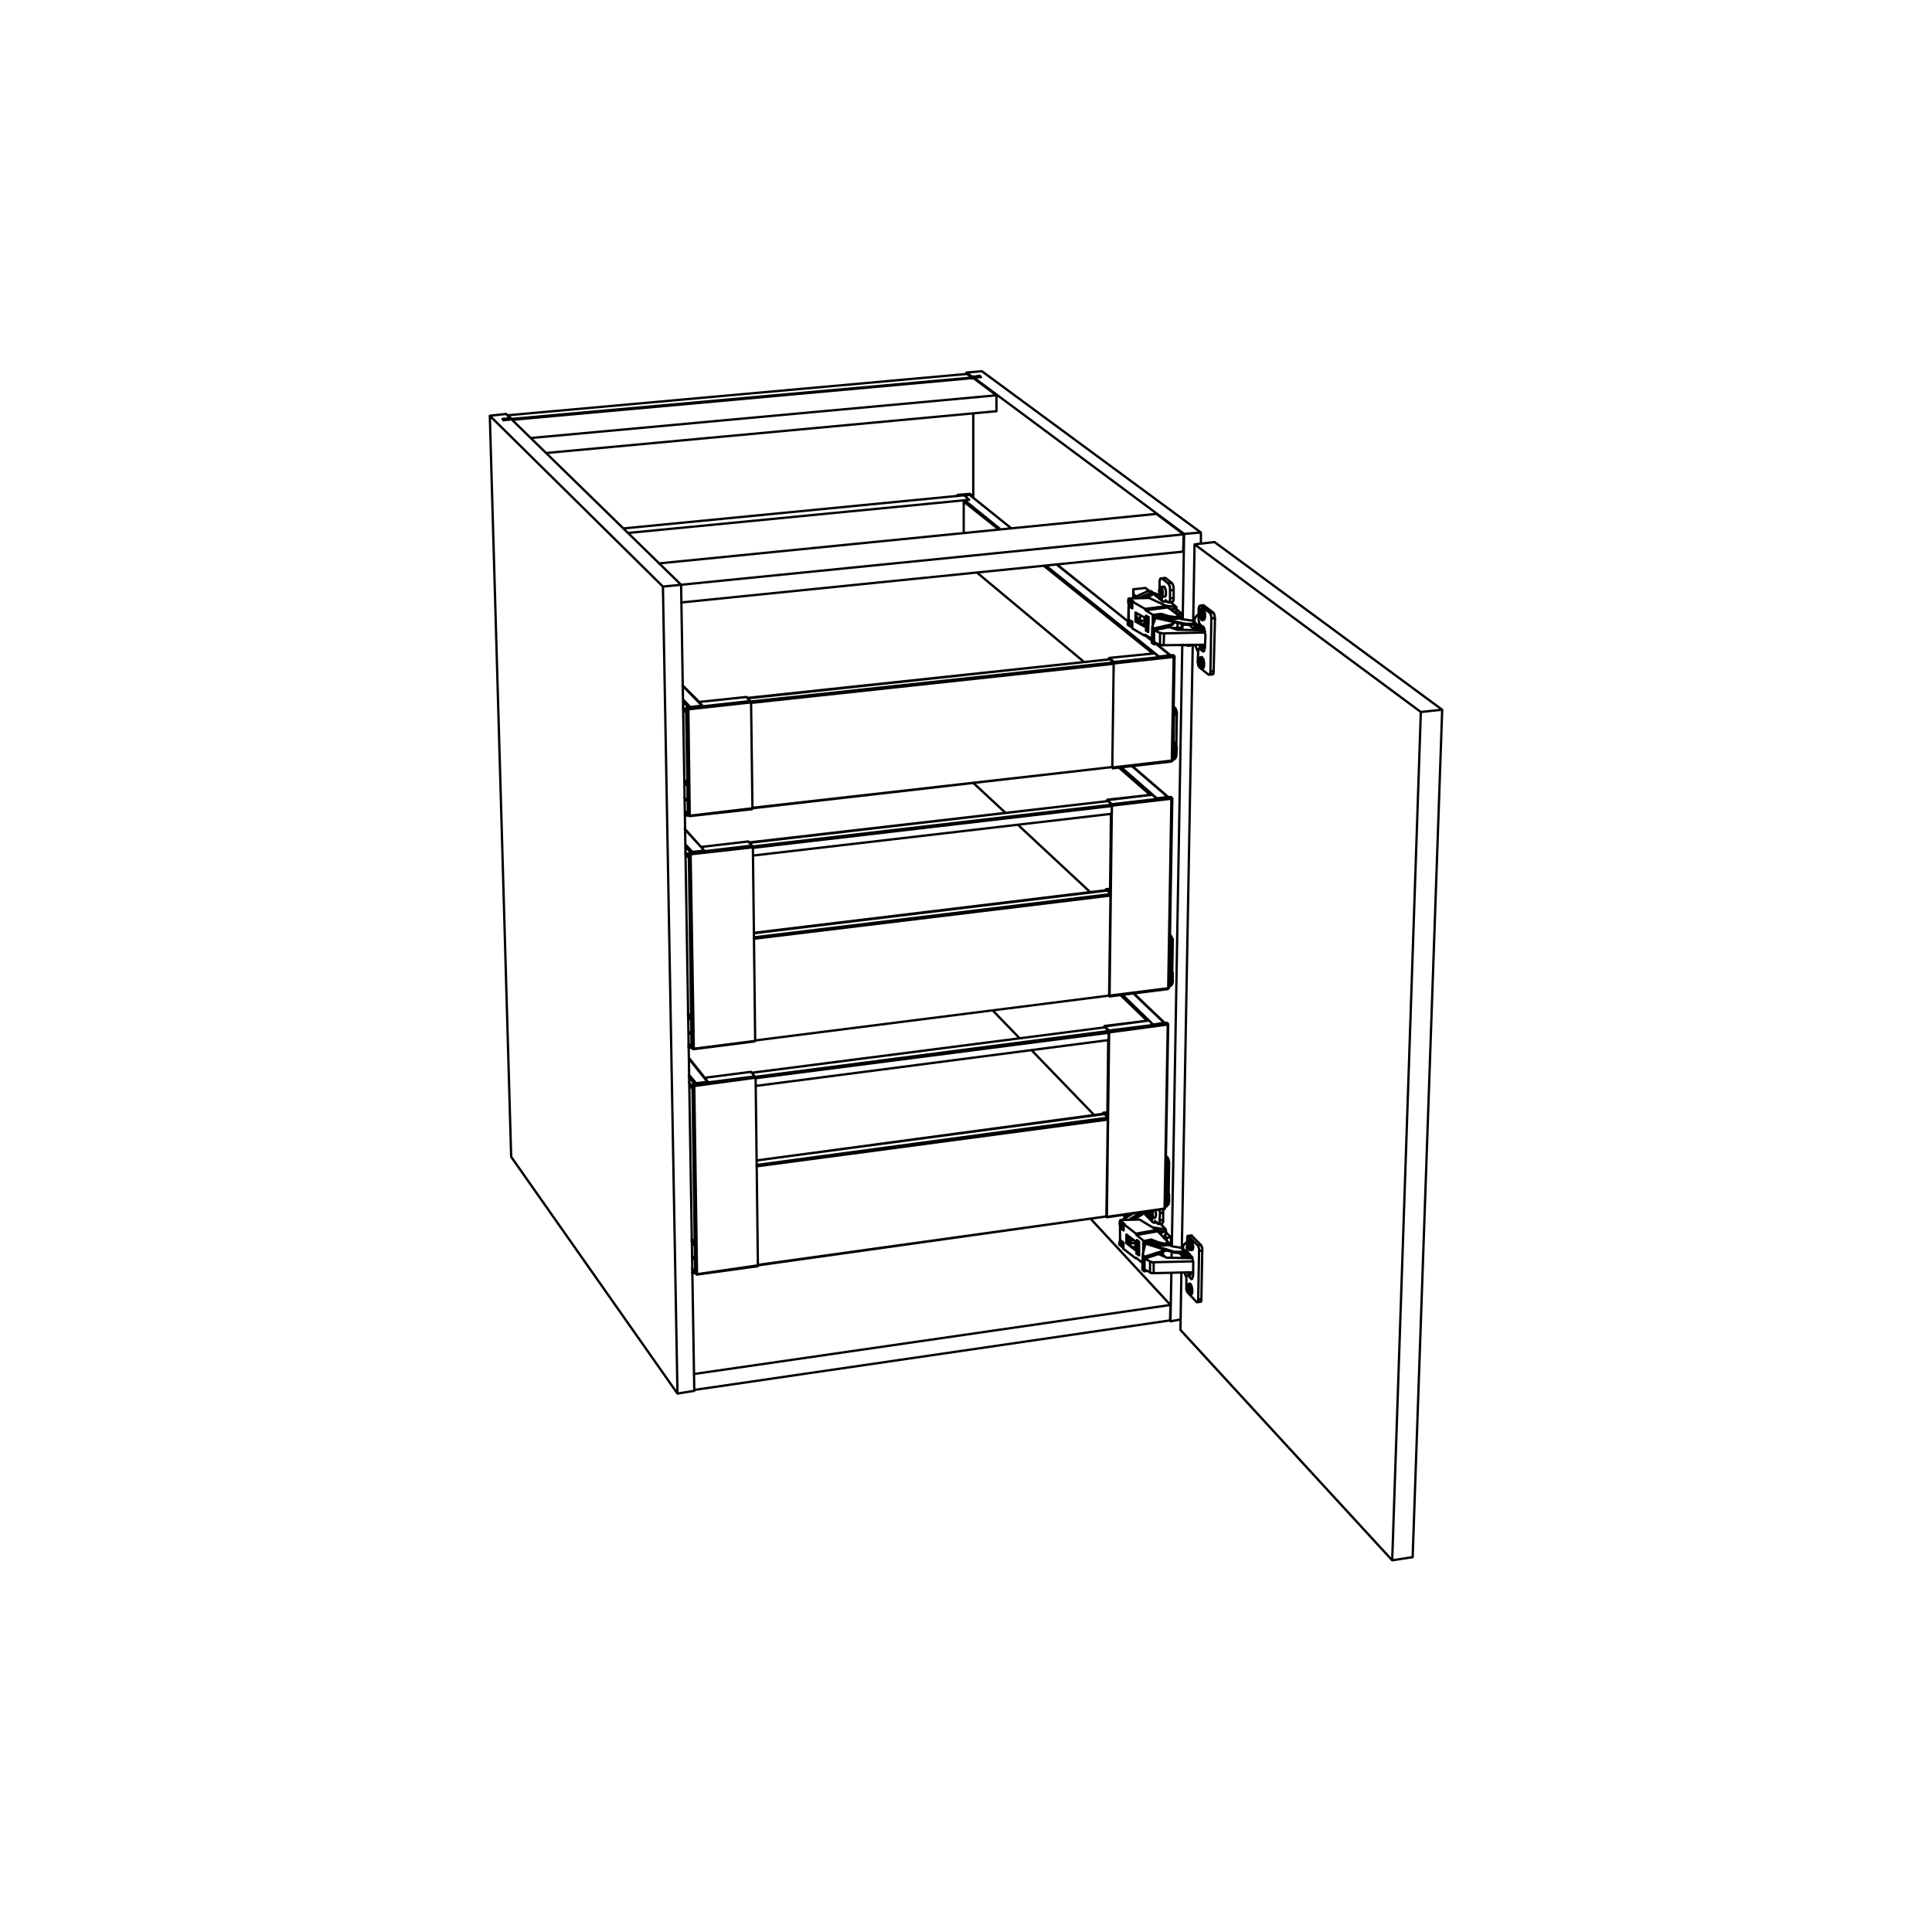 <?xml version="1.0" encoding="utf-8"?>
<!-- Generator: Adobe Illustrator 27.0.0, SVG Export Plug-In . SVG Version: 6.00 Build 0)  -->
<svg version="1.2" baseProfile="tiny" id="Lager_1" xmlns="http://www.w3.org/2000/svg" xmlns:xlink="http://www.w3.org/1999/xlink"
	 x="0px" y="0px" viewBox="0 0 425.2 425.2" overflow="visible" xml:space="preserve">
<g>
	
		<path fill="none" stroke="#000000" stroke-width="0.51" stroke-linecap="round" stroke-linejoin="round" stroke-miterlimit="10" d="
		M264,141.9h0.6 M264,137.5h0.2 M264.2,142.4l1-0.1 M264.7,143.3h0.2 M261.4,275.7h0.1 M261.6,280.3l1-0.2 M262.1,281.4h0.3
		 M251.4,267.3v-0.5 M254.3,131.1v-0.2 M259.2,135.3v-0.2 M259.1,138.2l0.1-1.1 M257,138.1v-0.3 M252.1,267.4v-0.3 M256.8,273.1
		v-0.7 M256.8,275.2L256.8,275.2 M262.3,142v-0.1 M255.6,269.5h0.1 M257.9,132.8h0.1 M256.2,225.1l-6.8-6.5 M247,218.9l6.8,6.6
		 M252.4,224.6l-5.8-5.6 M257,175.4l-7.9-6.8 M246.7,168.8l7.9,6.9 M253.2,175l-7-6.1 M152.2,227.8l-0.7-0.9 M152.1,224.1l-0.7-0.9
		 M151.4,223.6l0.7,0.9 M152.1,223.9l-0.7-0.9 M150.8,187.9l0.8,0.9 M151.6,188.3l-0.8-0.8 M150.7,182.5l4.3,4.7 M150.8,186.3
		l1.2,1.3 M152.4,187.5l-1.6-1.7 M153,277.3l-0.7-0.9 M152.9,273.7l-0.7-1 M152.2,273.2l0.7,1 M152.9,273.6l-0.7-1 M151.7,238.7
		l0.7,0.9 M152.4,239.1l-0.8-0.9 M151.6,233l4.1,5.1 M151.6,237l1.2,1.5 M153.2,238.4l-1.6-1.9 M258.5,166.1l-0.4-0.3 M257.7,216.1
		l-0.4-0.4 M256.9,264.6l-0.4-0.4 M152.8,279.8l-0.5-0.7 M151.2,179l-0.5-0.6 M152,230.2l-0.5-0.6 M222.6,116.3l-9.2-7.4
		 M248.3,136.8l-15.8-12.6 M253.5,141l-1.4-1.1 M257.5,144.2l-3.1-2.5 M230.2,124.5l24.9,20 M212.3,110.1l7.9,6.4 M219.8,116.5
		l-7.7-6.1 M253.7,143.8l-24-19.3 M151.4,176.4l-0.8-0.9 M151.3,172.6l-0.7-0.9 M150.6,172.2l0.7,0.8 M151.3,172.4l-0.7-0.8
		 M150.3,156.1l0.8,0.8 M151.1,156.4l-0.8-0.8 M150.2,150.9l4.3,4.4 M150.3,154.4l1.1,1.2 M151.9,155.6l-1.6-1.7 M256.2,266
		L256.2,266v0.1h-0.1 M243.6,267.7l0.1,0.1 M242.8,245.1h0.1 M242.9,244.9l0.8-0.1 M256.4,265.8L256.4,265.8L256.4,265.8l-0.1,0.1
		 M257,225.6L257,225.6L257,225.6L257,225.6 M257,225.3L257,225.3v-0.1h-0.1h-0.1 M243.1,226h0.1 M153.5,280.5L153.5,280.5h0.1v-0.1
		 M153.1,280.2l0.1,0.1v0.1 M243,245.2l-76.5,10.2 M166.7,278.4l76.9-10.7 M166.5,256.4l77.2-10.4 M243.8,246.4l-77.3,10.3
		 M243.2,226.1l-77.7,10 M244,227.3l-77.7,10 M166.2,237l77.9-10.1 M257,217.5L257,217.5v0.2h-0.1 M244.2,219.1L244.2,219.1
		 M243.4,195.9h0.2 M243.5,195.7l0.8-0.1 M257.3,217.3L257.3,217.3h-0.1v0.1h-0.1 M257.8,175.9L257.8,175.9h0.1v-0.1h0.1
		 M257.8,175.5L257.8,175.5h-0.1h-0.1 M243.7,176.3l0.1-0.1 M152.7,230.9L152.7,230.9L152.7,230.9L152.7,230.9 M152.4,230.6v0.1v0.1
		 M243.6,196l-77.7,9.4 M166.1,229l78.1-9.9 M165.9,206.3l78.4-9.5 M244.4,197.1l-78.4,9.5 M243.9,176.3l-79,9.2 M244.7,177.4
		l-79,9.2 M165.6,186.3l79.1-9.2 M257.8,167.4v0.1v0.1 M244.9,168.8L244.9,168.8 M258.1,167.2L258.1,167.2v0.1H258h-0.1
		 M258.3,144.7h0.1h0.1v-0.1 M258.4,144.3h-0.1h-0.1h-0.1 M244.1,145h0.1 M151.9,179.6L151.9,179.6L151.9,179.6l0.1-0.1
		 M151.5,179.3L151.5,179.3l0.1,0.1v0.1 M244.3,145.1l-79.8,8.6 M165.5,177.8l79.4-9 M245.1,146.1l-79.8,8.6 M165.2,154.4l79.9-8.6
		 M212.7,82v0.3 M213.8,83v-0.2 M214.4,82.9v0.2 M215.6,82.7V83 M214.2,91v18.5 M214.3,83.1v0.2 M257.4,290.6l0.2,0.2 M257.6,290.8
		l2.2-0.4 M264.3,117.2v2.4 M257.8,280.1l-0.2,10.7 M257.9,275.5l-0.1,1.3 M260.2,141.9l-2.3,132.3 M260.3,137.4l-0.1,1.2
		 M260.6,117.5l-0.3,18.8 M215.9,83l-1.6,0.1 M214.3,83.1L214.3,83.1 M214.3,83.1l46.3,34.4 M260.6,117.5l3.7-0.3 M264.3,117.2
		l-48.2-35.5 M216.1,81.7l-3.4,0.3 M212.7,82l1.1,0.8 M213.8,82.8l0.6,0.1 M214.4,82.9l1.2-0.2 M215.6,82.7l0.3,0.3 M112.2,92.3V92
		 M111.9,92.1v0.3 M110.8,92.5l1.7-0.2 M110.6,92.2l0.2,0.3 M111.9,92.1l-1.3,0.1 M112.2,92l-0.3,0.1 M111.4,91.1l0.8,0.9
		 M107.8,91.5l3.6-0.4 M112.6,92.3l37.3,36.4 M112.5,92.3h0.1 M149.1,306.7l-36.6-52.1 M145.9,129.1l-38.1-37.6 M107.8,91.5
		l4.7,163.1 M152.8,306.1l-3.7,0.6 M149.9,128.7l2.9,177.4 M149.9,128.7l-4,0.4 M145.9,129.1l3.2,177.6 M264.5,137.8v0.9
		 M264.5,137.7L264.5,137.7v0.1 M264.5,137.8L264.5,137.8 M263.3,137.6v0.1h0.1 M263.3,137.3v0.3 M263.4,137.7l-0.1-0.1
		 M263.4,137.4v0.3 M263.4,137.7L263.4,137.7v0.1h0.1 M264.3,137.7h0.1 M263.5,137.8L263.5,137.8 M264.5,137.8L264.5,137.8
		 M264.4,137.7L264.4,137.7 M264.5,137.8v0.9 M264.9,138L264.9,138h-0.1 M263.7,143.5l-0.1-0.2l-0.1-0.2l-0.1-0.2l-0.1-0.3l-0.1-0.2
		l-0.1-0.3l-0.1-0.2 M264.6,142.7L264.6,142.7 M264,141.9v0.1v0.1l0.1,0.1v0.1l0.1,0.1 M264,141.9L264,141.9 M264.3,146.8
		L264.3,146.8 M263.9,145.7h0.3 M264.3,146h0.2 M264.3,145.8l0.1-0.1 M264.4,146.1l0.2-0.1 M264.2,145.7L264.2,145.7 M264.2,145.7
		l0.3,0.3 M264.5,146L264.5,146 M264.6,146l0.1,0.1 M264.2,142.4l0.4,0.3 M264,142.8l0.6-0.1 M264.3,145.8l-0.3-0.3 M264.3,144.9
		v0.9 M264.4,145L264.4,145h-0.1v-0.1 M264.4,145.8V145 M264.7,146.1l-0.3-0.3 M264.7,146.3L264.7,146.3v-0.1v-0.1 M264.4,146.1
		l0.3,0.2 M264.3,146.9l0.1-0.8 M264.3,146.8L264.3,146.8L264.3,146.8 M264.3,146v0.8 M263.9,145.7l0.4,0.3 M264,145.5L264,145.5
		v0.1h-0.1v0.1 M263.9,145.5v0.2v0.2v0.2v0.1l0.1,0.2v0.1v0.2l0.1,0.1l0.1,0.1v0.1l0.1,0.1h0.1h0.1h0.1V147l0.1-0.1v-0.1v-0.1
		l0.1-0.2v-0.1v-0.2V146v-0.2l-0.1-0.1v-0.2v-0.2l-0.1-0.1v-0.1l-0.1-0.2l-0.1-0.1l-0.1-0.1h-0.1h-0.1l-0.1,0.1v0.1l-0.1,0.1v0.1
		v0.1v0.2V145.5 M262.9,136.9L262.9,136.9v-0.2v-0.1v-0.1 M262.9,137L262.9,137v-0.1 M262.9,137L262.9,137 M263.8,137.7l-0.9-0.7
		 M264,137.5v0.1v0.1h-0.1h-0.1 M264.1,137.4l-0.1,0.1 M262.9,136.5v-0.2l0.1-0.2l0.1-0.2l0.1-0.2l0.1-0.1l0.1-0.1l0.1-0.1l0.1-0.1
		l0.1-0.1h0.1 M264.8,133.2L264.8,133.2h0.1l0.1,0.1 M264.1,135.1l0.3-0.1 M264.5,135.3h0.2 M264.5,136.1L264.5,136.1 M266.9,148.4
		L266.9,148.4h0.1v-0.1v-0.1l0.1-0.1V148v-0.1v-0.2 M264.5,135.1L264.5,135.1 M264.6,135.4h0.2 M264.4,135L264.4,135 M264.4,135
		l0.3,0.3 M264.7,135.3L264.7,135.3 M264.8,135.4h0.1 M264.2,134.8L264.2,134.8l-0.1,0.1v0.1v0.1 M264.5,135.1l-0.3-0.3
		 M264.5,134.2v0.9 M264.6,134.3L264.6,134.3L264.6,134.3l-0.1-0.1 M264.6,135.1v-0.8 M264.9,135.4l-0.3-0.3 M264.9,135.6
		L264.9,135.6v-0.1v-0.1 M264.6,135.4l0.3,0.2 M264.5,136.2l0.1-0.8 M264.5,136.1L264.5,136.1v0.1 M264.5,135.3v0.8 M264.1,135.1
		l0.4,0.2 M265,135.6v-0.2v-0.2l-0.1-0.1v-0.2v-0.2l-0.1-0.1v-0.2l-0.1-0.1v-0.1l-0.1-0.1V134h-0.1h-0.1h-0.1l-0.1,0.1v0.1l-0.1,0.1
		v0.2v0.1v0.2v0.1v0.2v0.2v0.2v0.1l0.1,0.2v0.1l0.1,0.2v0.1l0.1,0.1v0.1h0.1l0.1,0.1l0.1-0.1h0.1v-0.1h0.1v-0.1V136l0.1-0.1v-0.2
		V135.6 M265,133.3l2,1.5 M264.2,133.3h0.8 M267.1,147.7l0.3-11.6 M267.1,147.7l-0.7,0.1 M266,148.5l-2-1.6 M266,148.5L266,148.5
		h0.2l0.1-0.1v-0.1v-0.1l0.1-0.1V148v-0.2 M266.4,147.8l0.2-11.7 M264.2,133.3l2.1,1.6 M263.8,134v-0.1l0.1-0.2v-0.1v-0.1l0.1-0.1
		l0.1-0.1h0.1 M263.8,136.2V134 M264.1,137.5v-0.1l-0.1-0.1v-0.1l-0.1-0.1V137v-0.2l-0.1-0.1v-0.2v-0.1v-0.2 M264.8,138l-0.7-0.5
		 M265.1,138.5l-0.1-0.1v-0.1v-0.1l-0.1-0.1V138h-0.1 M265.3,139.7l-0.1-0.2v-0.1v-0.2v-0.1v-0.2l-0.1-0.1v-0.2v-0.1 M265.3,139.9
		L265.3,139.9L265.3,139.9v-0.2 M265.2,142.1l0.1-2.2 M265.2,142.3L265.2,142.3v-0.1v-0.1 M265,143.2v-0.1V143l0.1-0.1v-0.1v-0.1
		l0.1-0.1v-0.2v-0.1 M264.7,143.3h0.1v0.1l0.1-0.1h0.1v-0.1 M264,142.8l0.7,0.5 M263.7,143.4L263.7,143.4v-0.2V143v-0.1l0.1-0.1
		l0.1-0.1h0.1v0.1 M263.6,145.6l0.1-2.2 M264,146.9l-0.1-0.1v-0.1l-0.1-0.1v-0.1l-0.1-0.1v-0.2v-0.1l-0.1-0.2v-0.1v-0.2
		 M264.7,147.1L264.7,147.1h0.1V147l0.1-0.1v-0.1l0.1-0.1v-0.1v-0.2v-0.2 M265,146.2v-0.1v-0.2v-0.2l-0.1-0.1v-0.2v-0.2l-0.1-0.1
		V145l-0.1-0.1l-0.1-0.1v-0.1h-0.1v-0.1h-0.1 M264.9,136.4L264.9,136.4h0.1v-0.1l0.1-0.1v-0.1l0.1-0.1v-0.1v-0.2v-0.1 M265.2,135.6
		v-0.2v-0.2V135v-0.1l-0.1-0.2v-0.2l-0.1-0.1v-0.1l-0.1-0.1v-0.1l-0.1-0.1h-0.1h-0.1 M267.4,136.1h-0.8 M267.4,136.1v-0.2l-0.1-0.1
		v-0.2v-0.2v-0.1l-0.1-0.1v-0.1l-0.1-0.1v-0.1l-0.1-0.1 M267,134.8l-0.7,0.1 M266.6,136.1V136v-0.2v-0.1l-0.1-0.2v-0.1v-0.1
		l-0.1-0.2V135h-0.1v-0.1 M261.9,276.2v0.7 M260.8,275.4v0.1 M260.8,275.3L260.8,275.3 M260.8,275.5v-0.1 M260.9,275.4l-0.1,0.1
		 M260.8,275.5h0.1v0.1h0.1 M261,275.6L261,275.6 M261.9,276.2v0.7 M261.1,281.1l-0.1-0.2l-0.1-0.2l-0.1-0.3l-0.1-0.2v-0.1
		 M262,280.6h-0.1h-0.1 M261.5,280v0.1h0.1v0.1v0.1 M261.7,284.6l0.1-0.1 M261.4,283.5h0.2 M261.7,283.8h0.2 M261.7,283.6h0.1
		 M261.8,283.9h0.2 M261.7,283.6h0.1 M261.9,283.8v0.1 M261.6,280.3l0.4,0.3 M261.5,280.7l0.5-0.1 M261.7,283.6l-0.3-0.3
		 M261.7,282.8v0.8 M261.8,282.9L261.8,282.9h-0.1v-0.1 M261.8,283.7v-0.8 M262.1,284l-0.3-0.3 M262.1,284.2L262.1,284.2
		L262.1,284.2V284 M261.8,283.9l0.3,0.3 M261.8,284.7v-0.8 M261.7,284.6L261.7,284.6h0.1v0.1 M261.7,283.8v0.8 M261.4,283.5l0.3,0.3
		 M261.4,283.3L261.4,283.3v0.1v0.1 M261.3,283.3v0.1v0.2v0.2l0.1,0.1v0.2v0.1l0.1,0.2v0.1l0.1,0.1v0.1l0.1,0.1l0.1,0.1h0.1h0.1
		v-0.1h0.1v-0.1v-0.1l0.1-0.2v-0.1v-0.2V284v-0.2l-0.1-0.2v-0.1v-0.2l-0.1-0.1V283l-0.1-0.1v-0.1l-0.1-0.1l-0.1-0.1h-0.1h-0.1
		l-0.1,0.1v0.1l-0.1,0.1v0.1v0.1V283.3 M260.4,274.7L260.4,274.7l-0.1-0.1v-0.1v-0.1h0.1 M260.4,274.8L260.4,274.8v-0.1
		 M260.4,274.8L260.4,274.8 M261.2,275.8l-0.8-1 M261.4,275.7L261.4,275.7v0.1h-0.1h-0.1 M261.5,275.7h-0.1 M260.4,274.4v-0.2
		l0.1-0.2l0.1-0.1l0.1-0.1l0.1-0.1l0.1-0.1l0.1-0.1h0.1h0.1h0.1 M262.2,271.9L262.2,271.9h0.1v0.1 M261.6,273.7h0.2 M261.9,274h0.2
		 M261.9,274.8L261.9,274.8 M264.2,286.5L264.2,286.5h0.1v-0.1l0.1-0.1v-0.1v-0.1v-0.2 M261.9,273.8h0.1 M262,274.1L262,274.1
		 M261.9,273.8h0.1 M262.1,274v0.1 M261.6,273.5L261.6,273.5v0.1v0.1 M261.9,273.8l-0.3-0.3 M261.9,273v0.8 M262,273.1L262,273.1
		h-0.1V273 M262,273.9v-0.8 M262.3,274.2l-0.3-0.3 M262.3,274.4L262.3,274.4L262.3,274.4v-0.2 M262,274.1l0.3,0.3 M261.9,274.9
		l0.1-0.8 M261.9,274.8L261.9,274.8L261.9,274.8 M261.9,274v0.8 M261.6,273.7l0.3,0.3 M262.4,274.4v-0.2l-0.1-0.1v-0.2v-0.1v-0.2
		l-0.1-0.2v-0.1l-0.1-0.1V273l-0.1-0.1l-0.1-0.1h-0.1h-0.1l-0.1,0.1l-0.1,0.1v0.1v0.2v0.1v0.2v0.1v0.2v0.2l0.1,0.1v0.2v0.1l0.1,0.2
		v0.1l0.1,0.1l0.1,0.1v0.1h0.1h0.1h0.1V275l0.1-0.1v-0.1v-0.1v-0.1L262.4,274.4 M262.3,272l2,2 M261.6,272.1l0.7-0.1 M264.4,285.9
		l0.2-10.7 M264.4,285.9l-0.7,0.1 M261.6,284.7l-0.2-0.2 M263.3,286.5l-1.5-1.6 M263.3,286.5l0.1,0.1h0.1l0.1-0.1l0.1-0.1v-0.1v-0.1
		V286 M263.7,286l0.2-10.7 M261.6,272.1l2,2 M261.3,272.6v-0.2v-0.1v-0.1v-0.1h0.1V272h0.1h0.1v0.1 M261.2,274.6l0.1-2 M261.6,275.8
		L261.6,275.8l-0.1-0.1l-0.1-0.1v-0.2l-0.1-0.1v-0.1V275l-0.1-0.1v-0.2v-0.1 M262.2,276.5l-0.6-0.7 M262.4,277v-0.1v-0.1v-0.1h-0.1
		v-0.1l-0.1-0.1 M262.6,278.2L262.6,278.2v-0.3v-0.1v-0.2l-0.1-0.1v-0.2v-0.1l-0.1-0.2 M262.6,278.4L262.6,278.4L262.6,278.4v-0.2
		 M262.6,280.4v-2 M262.6,280.6L262.6,280.6v-0.1v-0.1 M262.4,281.4L262.4,281.4v-0.2l0.1-0.1V281v-0.1v-0.1l0.1-0.1v-0.1
		 M262.1,281.4h0.1v0.1h0.1v-0.1h0.1 M261.5,280.7l0.6,0.7 M261.1,281.2L261.1,281.2V281l0.1-0.2v-0.1h0.1v-0.1h0.1v0.1h0.1
		 M261.1,283.2v-2 M261.4,284.5v-0.1l-0.1-0.1l-0.1-0.1v-0.1v-0.2l-0.1-0.1v-0.1v-0.2v-0.1v-0.2 M262.1,284.9h0.1v-0.1h0.1v-0.1
		v-0.1l0.1-0.1v-0.2v-0.1 M262.4,284.2V284v-0.1v-0.2l-0.1-0.2v-0.1v-0.2l-0.1-0.1v-0.2l-0.1-0.1v-0.1l-0.1-0.1h-0.1v-0.1h-0.1
		 M262.3,275.1L262.3,275.1h0.1V275h0.1v-0.1v-0.1l0.1-0.1v-0.2v-0.1 M262.6,274.4v-0.2v-0.1l-0.1-0.2v-0.2v-0.1l-0.1-0.2v-0.1v-0.2
		l-0.1-0.1l-0.1-0.1v-0.1h-0.1v-0.1H262 M264.6,275.2l-0.7,0.1 M264.6,275.2L264.6,275.2v-0.3v-0.1v-0.2l-0.1-0.1v-0.1l-0.1-0.2
		v-0.1l-0.1-0.1 M264.3,274l-0.7,0.1 M263.9,275.3v-0.1V275v-0.1v-0.2l-0.1-0.1v-0.1l-0.1-0.2v-0.1l-0.1-0.1 M253.4,131h0.1v-0.1
		 M251.5,136.6l-0.9,0.4 M249.2,137.6h-0.1l-0.1,0.1h-0.2h-0.1l-0.1-0.1h-0.1h-0.1h-0.1v-0.1h-0.1 M250.1,136l0.2-0.1 M249.2,137.1
		h-0.1H249h-0.1h-0.2h-0.1l-0.1-0.1h-0.1h-0.1l-0.1-0.1v-0.1h0.1 M250.1,136.7l0.6-0.3 M248.5,136.8l0.4-0.1 M248.4,132.8l-0.1,4
		 M248.5,136.8h-0.2 M248.5,136.5v0.3 M248.6,132.8v0.6 M253.4,131l-1.4,0.6 M253.4,131l0.1-0.6 M248.3,132.7L248.3,132.7l0.1,0.1
		h0.1h0.1h0.1h0.1l0.1,0.1l0.1-0.1h0.1h0.1 M253.5,130.4L253.5,130.4L253.5,130.4L253.5,130.4L253.5,130.4v-0.2h-0.1l-0.1-0.1h-0.1
		h-0.1h-0.2h-0.1h-0.1h-0.1l-0.1,0.1h-0.1 M252.4,130.2l-3.3,1.5 M248.4,132h-0.1v0.1l0.1,0.1h0.1h0.1h0.1l0.1,0.1 M250.6,131.6
		l2.9-1.2 M251.4,267.3v-0.1l0.1-0.1 M249.2,272.9l-1,0.7 M247.2,274.1L247.2,274.1h-0.1h-0.2h-0.1h-0.1h-0.1l-0.1-0.1h-0.1v-0.1
		h-0.1 M248.1,272.2l0.2-0.1 M247.3,273.5l-0.1,0.1h-0.1h-0.2h-0.1l-0.1-0.1h-0.1h-0.1l-0.1-0.1v-0.1v-0.1h0.1 M248.1,273l0.7-0.3
		 M246.6,273.2l0.2-0.1 M246.5,269.6v3.6 M246.6,273.2L246.6,273.2 M246.7,273l-0.1,0.2 M246.7,269.7v0.5 M251.4,267.3l-2,1.1
		 M246.4,269.4L246.4,269.4v0.1h0.1v0.1h0.1h0.1l0.1,0.1h0.1h0.1h0.1h0.1h0.1 M249.3,267.1l-2.3,1.4 M246.5,268.8L246.5,268.8
		l-0.1,0.1v0.1h0.1l0.1,0.1h0.1h0.1h0.1 M248.5,268.4l2.7-1.6 M253.8,130.7L253.8,130.7 M249.4,131.5v-1.8 M253.7,130.6l0.1,0.1
		 M253.8,130.7l0.5,0.2 M254.3,130.9L254.3,130.9l0.1,0.1h0.1h0.1h0.1v-0.1 M254.7,130.9l-0.2-0.2 M254.5,130.7l-0.9-0.3
		 M250.9,136.6l-0.8-0.9 M249.5,131.5v-0.7 M251.9,136.6h-1 M252.8,136.7h-0.4 M250.9,136.6v-1.2 M258.9,134.1v-0.5 M257.6,132.5
		l1.3,1.1 M249.4,129.7l2.7-0.3 M249.5,130.8l-0.1-1.1 M250,131.3l-0.5-0.5 M258.9,133.6l-2.3-0.3 M256.6,132.4h0.2 M255.8,132.3
		L255.8,132.3h0.1l0.1,0.1h0.1h0.1h0.2h0.1h0.1 M253.6,130.5l2.2,1.8 M252.1,129.4l0.9,0.7 M260.1,138.1l-1,0.1 M260.1,136.3v-1.2
		 M260.1,138.1v-0.8 M257,138.1l-0.4-0.2 M254.3,136L254.3,136 M257.1,138.1L257.1,138.1 M259.1,138.2h-0.2h-0.2h-0.2h-0.3H258h-0.1
		 M257.4,134l0.9,0.1 M259,135.2l0.2-0.1 M259.2,135.1h0.9 M260.1,135.1l-1-0.9 M251.7,267v-0.2 M247.4,268.2l0.1-0.8 M251.7,266.8
		L251.7,266.8 M251.7,266.8l0.4,0.3 M252.1,267.1h0.1v0.1h0.1h0.1h0.1l0.1-0.1V267 M252.6,267l-0.2-0.2 M252.4,266.8l-0.3-0.1
		 M248.9,272.9l-0.6-0.9 M247.5,268.2v-0.9 M249.5,273l-0.6-0.1 M250.4,273.1L250.4,273.1 M248.9,272.9v-0.4 M252.1,273.9
		L252.1,273.9 M256.6,271.1v-0.5 M255.4,269.3l1.2,1.3 M248.1,267.8l-0.3-0.5 M256.6,270.6l-3-0.5 M254.4,269.1l0.2-0.1
		 M253.6,268.9l0.1,0.1h0.1l0.1,0.1h0.1h0.1h0.1h0.2 M251.6,266.8l2,2.1 M256.9,275.2h-0.1 M257.7,274.2v-1.9 M256.8,275.2l-0.2,0.1
		h-0.2h-0.2h-0.3h-0.1 M256.5,271.1L256.5,271.1 M254.6,270.8l1.7,0.3 M256.2,272.5h0.2h0.2l0.2-0.1 M256.8,272.4l0.9-0.1
		 M256.6,271.2L256.6,271.2 M257.7,272.3l-1-1 M248.3,137.6l0.9,0.5 M248.3,137.6v-0.1 M248.6,133.4l0.6,0.3 M248.6,133.4h-0.2
		 M248.4,132l0.8,0.5 M248.4,132v-0.2 M250.1,134.9v1.8 M249.2,137.9l-0.5-0.2 M255.1,138.3l0.3,0.1 M252.4,137.3h0.4 M251,137.3
		h0.9 M252.2,139.9h-0.3 M250.1,136.7l1.8,1.1 M250.1,136.7l-0.2,0.1 M252.4,138.7l0.3,0.2 M252.4,135.6v3.1 M252.4,138.7l-0.2,0.1
		 M256.8,133.4l0.1,0.3 M248.4,131.8v-0.1h0.1h0.1h0.1h0.1h0.1 M249.5,132.4l-1.1-0.6 M249.5,132.4h-0.3 M252,134l4.8-0.6
		 M252.9,131.6l3.9,1.8 M248.9,131.7l4-0.1 M253.6,140.6l-1.6-0.9 M252.2,135.5v3.3 M252.8,135.8l-0.6-0.3 M252.7,139.1l0.1-3.3
		 M252.2,138.8l0.5,0.3 M249.9,134.8v2 M251.9,135.9l-2-1.1 M251.9,137.9v-2 M249.9,136.8l2,1.1 M252,134l-2.8-1.6 M249.2,133.9
		v-1.5 M248.4,133.4l0.8,0.5 M248.4,136.4v-3 M249.2,136.8l-0.8-0.4 M249.2,138.3v-1.5 M251.9,139.9l-2.7-1.6 M251.9,139.9l0.1-0.2
		 M252.1,134.3L252,134 M255.5,135.6l0.1-0.5 M259.6,135.6l0.1,0.5 M258.6,136.2v-0.4 M256.9,136l0.3-0.4 M254,135.3l1.6-0.2
		 M255.6,135.1l1.6,0.5 M257.2,135.6l1.4,0.2 M258.6,135.8l1-0.2 M257.2,133.8l2.4,1.8 M256.9,133.7l0.3,0.1 M252.1,134.3l4.8-0.6
		 M253.7,135.3l-1.6-1 M263.1,141.9l-0.8,0.1 M263.1,141.9L263.1,141.9 M262.3,142h-0.2l-0.2,0.1h-0.3h-0.2l-0.2-0.1H261h-0.2h-0.2
		l-0.2-0.1 M263.1,137.8h0.4 M263.5,137.8l0.4,0.4 M262.1,137.9l0.8,0.6 M262.1,137.9v-0.4 M262.9,137.5h-0.5 M263.9,138.4l-1,0.1
		 M263.9,138.4v-0.2 M263.9,138.2l-0.8,0.1 M263.1,138.3l0.1-1.1 M262.9,138.5v-1 M262.4,137.5h-0.2H262l-0.3,0.1l-0.2-0.1h-0.2
		h-0.2h-0.2h-0.2l-0.2-0.1 M262.4,137.5v-0.2 M260.5,137.4l-6.2-1.4 M254.2,136.3v-0.4 M254.3,136l-0.1-0.1 M260.5,137.4v-0.2
		 M254.4,135.8l-0.4-0.5 M254,135.3h-0.3 M253.7,137.6v-2.3 M258.6,136.2l1.1-0.1 M256.9,136l1.7,0.2 M255.5,135.6l1.4,0.4
		 M254.4,135.8l1.1-0.2 M260.5,137.2l-6.1-1.4 M262.4,137.3h-0.2H262h-0.3h-0.2h-0.2h-0.2h-0.2l-0.2-0.1h-0.2 M263.2,137.2l-0.8,0.1
		 M262.4,136.6l0.8,0.6 M260.4,136.3l2,0.3 M259.7,136.1h0.1v0.1h0.1h0.1l0.1,0.1h0.1h0.1h0.1 M246.4,274l0.8,0.6 M246.4,274
		L246.4,274 M246.7,270.1l0.6,0.5 M246.7,270.1l-0.2,0.1 M246.5,268.8l0.8,0.7 M246.5,268.8v-0.2 M248.1,271.9v1.6 M247.2,274.4
		l-0.4-0.3 M250.4,273.6h0.3 M248.2,273.6h1.7 M250.1,276.9h-0.2 M248.1,273.5l1.7,1.4 M248.1,273.5l-0.2,0.1 M250.3,275.9l0.4,0.2
		 M250.4,273l-0.1,2.9 M250.3,275.9h-0.2 M254.6,270.7l0.1,0.3 M246.5,268.6L246.5,268.6l0.1-0.1h0.1h0.1h0.1h0.1 M247.5,269.4
		l-1-0.8 M247.5,269.4h-0.2 M250,271.5l4.6-0.8 M250.8,268.4l3.8,2.3 M247,268.5l3.8-0.1 M251.4,277.9l-1.4-1.1 M250.2,272.9l-0.1,3
		 M250.7,273.3l-0.5-0.4 M250.7,276.3v-3 M250.1,275.9l0.6,0.4 M247.9,271.7v1.9 M249.9,273.2l-2-1.5 M249.8,275.1l0.1-1.9
		 M247.9,273.6l1.9,1.5 M250,271.5l-2.7-2.1 M247.3,270.8v-1.4 M246.5,270.2l0.8,0.6 M246.5,272.9v-2.7 M247.3,273.5l-0.8-0.6
		 M247.2,274.8l0.1-1.3 M249.9,276.9l-2.7-2.1 M249.9,276.9l0.1-0.1 M250.1,271.8l-0.1-0.3 M253.3,273.3l0.1-0.5 M257.2,273.5
		l0.1,0.5 M256.2,274.1v-0.4 M254.7,273.9l0.2-0.5 M251.9,273.1l1.5-0.3 M253.4,272.8l1.5,0.6 M254.9,273.4l1.3,0.3 M256.2,273.7
		l1-0.2 M254.9,271.1l2.3,2.4 M254.7,271l0.2,0.1 M250.1,271.8l4.6-0.8 M251.6,273l-1.5-1.2 M260.6,275.7l0.3,0.1 M260.9,275.8
		l0.5,0.5 M259.6,275.8l0.8,0.8 M259.6,275.8v-0.1 M260.4,275.6l-0.5,0.1 M261.3,276.5l-0.9,0.1 M261.3,276.5l0.1-0.2 M261.4,276.3
		l-0.8,0.1 M260.6,276.4v-1 M260.4,276.6v-1 M259.9,275.7h-0.2h-0.2l-0.2,0.1l-0.3-0.1h-0.2h-0.2h-0.2l-0.2-0.1h-0.1 M259.9,275.7
		v-0.2 M258.1,275.6l-6-1.9 M252,274v-0.4 M252.1,273.7L252.1,273.7 M258.1,275.6v-0.2 M252.2,273.5l-0.3-0.4 M251.9,273.1l-0.3-0.1
		 M251.6,275.7V273 M256.2,274.1l1.1-0.1 M254.7,273.9l1.5,0.2 M253.3,273.3l1.4,0.6 M252.2,273.5l1.1-0.2 M258.1,275.4l-5.9-1.9
		 M259.9,275.5h-0.2h-0.2h-0.2H259h-0.2h-0.2h-0.2l-0.2-0.1h-0.1 M260.6,275.4l-0.7,0.1 M259.9,274.6l0.7,0.8 M258,274.3l1.9,0.3
		 M257.3,274h0.1v0.1h0.1h0.1l0.1,0.1h0.1h0.1l0.1,0.1 M256.7,271.5L256.7,271.5 M256.2,275.3l-0.4,0.7 M256.7,271.5l-0.5,0.9
		 M256.7,271.5v-0.2 M256,275l-0.4,0.6 M255.7,275.9l0.7,0.7 M256.1,275.3l-0.4,0.6 M252.3,276.9v-0.3 M251.4,279.4l0.1-3.3
		 M251.8,279.8l-0.4-0.4 M255.6,275.6l-3.5,1.1 M255.6,275.6v-0.2 M251.8,279.8l0.1-3.2 M252.4,279.7l-0.6,0.1 M252.1,279.5
		L252.1,279.5 M252.1,276.9v-0.2 M252,279.5L252,279.5 M255.6,275.4l-3.7,1.2 M255.9,274.9l-0.3,0.5 M256.7,271.3l-0.6,1
		 M255.8,271.2h0.1l0.1-0.1h0.1h0.2h0.1h0.1h0.1v0.1h0.1v0.1 M255.4,271.6l0.4-0.4 M252,274l0.1-0.3 M251.5,276.1l0.5-2.1
		 M251.9,276.6l-0.4-0.5 M259.1,134.4L259.1,134.4v0.1 M258.6,138.2l-0.1,0.2 M259.1,134.5l-0.4,0.4 M259.1,134.5v-0.3 M258.5,137
		l-0.6,0.6 M258.4,138.2l-0.1,0.1 M254.6,138.6v-0.2 M253.5,141.5l0.1-3.6 M254,141.8l-0.5-0.3 M257.9,137.6l-3.7,0.9 M257.9,137.6
		v-0.2 M254,141.8v-3.5 M254.7,141.7l-0.7,0.1 M254.4,141.5h-0.2 M254.2,138.7v-0.2 M254.2,141.5v-0.1 M257.9,137.4l-3.9,0.9
		 M258.3,136.9l-0.4,0.5 M259.1,134.2l-0.5,0.6 M258.1,134.1h0.1h0.1l0.1-0.1h0.1h0.1h0.1l0.1,0.1h0.1h0.1l0.1,0.1 M257.9,134.3
		l0.2-0.2 M254.2,136.3l0.1-0.3 M253.6,137.9l0.6-1.6 M254,138.3l-0.4-0.4 M253.1,280l-1.2-0.6 M251.9,279.4V277 M253.9,280.2h-0.1
		h-0.1h-0.2h-0.1l-0.1-0.1h-0.1h-0.1V280 M253.1,280v-2.4 M262.6,280l-8.7,0.2 M253.9,280.2v-2.4 M256.8,276.8l5.6,0.1 M255,276
		l1.8,0.8 M251.9,277l3.1-1 M253.1,277.6l-1.2-0.6 M253.9,277.8h-0.1h-0.1h-0.1h-0.1l-0.1-0.1h-0.1h-0.1l-0.1-0.1 M262.6,277.6
		l-8.7,0.2 M255.3,141.9l-1.3-0.5 M254,141.4v-2.7 M256.1,142L256.1,142h-0.2h-0.1h-0.1l-0.2-0.1h-0.1h-0.1 M255.3,141.9v-2.6
		 M265.2,141.9l-9.1,0.1 M256.1,142l0.1-2.6 M259.1,138.6l6,0.1 M257.3,138l1.8,0.6 M254,138.7l3.3-0.7 M255.3,139.3l-1.3-0.6
		 M256.2,139.4h-0.1h-0.2h-0.1h-0.1l-0.1-0.1h-0.1h-0.1h-0.1 M265.2,139.2l-9,0.2 M252.9,266.8h0.1 M252.9,266.8h0.1 M252.7,267.1
		l0.2-0.3 M252.7,267.3v-0.2 M253.1,266.8h0.1 M253.3,267.1l0.2-0.1 M253.3,267.7h0.1 M253.3,266.9l0.1-0.1 M255.9,276.1v-0.3
		 M253.4,267.2l0.2-0.1 M253.1,266.6L253.1,266.6L253.1,266.6v0.2 M253.3,266.9l-0.2-0.3 M253.3,266.5v0.4 M253.4,266.9v-0.4
		 M253.6,267.2l-0.2-0.3 M253.6,267.4L253.6,267.4L253.6,267.4v-0.2 M253.4,267.2l0.2,0.2 M253.4,267.8v-0.6 M253.3,267.7
		L253.3,267.7v0.1h0.1 M253.3,267.1v0.6 M253.1,266.8l0.2,0.3 M253,266.6L253,266.6v0.2v0.2v0.1v0.2l0.1,0.1v0.2l0.1,0.1v0.1
		l0.1,0.1v0.1h0.1l0.1,0.1V268h0.1l0.1-0.1v-0.1v-0.1v-0.2v-0.1 M253.7,267.4L253.7,267.4v-0.3V267v-0.2l-0.1-0.1v-0.2 M255.7,269.3
		v0.2 M255.7,269.5v0.1v0.1 M255.7,269.3l0.1-0.1l0.1-0.1l0.1-0.2v-0.1v-0.1v-0.2 M256,268.5v-1.6 M256,268.5l-0.8,0.1 M255.5,269.3
		L255.5,269.3 M253.3,267.9l-0.6-0.6 M253.6,268.2l-0.2-0.2 M252.6,267.3h0.1 M252.5,267.8v-0.1h0.1 M256,266.9L256,266.9v-0.3v-0.2
		v-0.1v-0.1 M256,266.9l-0.7,0.1 M255.3,267v-0.1v-0.2l-0.1-0.2v-0.1v-0.1 M253.6,268l-0.1,0.8 M253.5,268.8l0.3,0.2 M254.2,269.1
		v-0.4 M254.2,268.7l0.6,0.6 M254.8,269.3h0.1v0.1h0.1v-0.1h0.1v-0.1h0.1V269v-0.1v-0.1v-0.2 M255.2,268.6l0.1-1.6 M254.2,268v-0.1
		h0.1v-0.1v-0.1l0.1-0.1v-0.1v-0.2 M254.4,267.3v-0.1V267v-0.1l-0.1-0.2v-0.1v-0.2 M255.1,130.6h0.1 M255.1,130.6l0.1,0.1
		 M254.9,131.1l0.2-0.5 M254.9,131.3v-0.2 M255.4,138.2v0.2 M255.7,138.2v-0.1 M255.7,138.1v0.1 M255.4,138.4l0.1-0.2 M255.8,138.4
		L255.8,138.4v-0.2v-0.1 M255.1,138.3L255.1,138.3 M256.3,127.2h0.1h0.1 M255.2,130.2l0.4-0.1 M255.5,130.4h0.3 M255.5,131.1
		L255.5,131.1 M256.5,138.2h-0.1h-0.1 M255.5,130.1L255.5,130.1 M255.6,130.5l0.2-0.1 M256.5,138.1L256.5,138.1V138 M256.9,138.1
		h-0.1 M255.2,129.9v0.1v0.1v0.1 M255.5,130.1l-0.3-0.2 M255.5,129.5v0.6 M255.6,129.5L255.6,129.5L255.6,129.5 M255.6,130.2v-0.7
		 M255.8,130.4l-0.2-0.2 M255.8,130.7v-0.1v-0.1v-0.1 M255.6,130.5l0.2,0.2 M255.6,131.1v-0.6 M255.5,131.1L255.5,131.1L255.5,131.1
		 M255.5,130.4v0.7 M255.2,130.2l0.3,0.2 M255.9,130.6v-0.1v-0.2v-0.2V130l-0.1-0.2v-0.1v-0.1l-0.1-0.2l-0.1-0.1l-0.1-0.1h-0.1
		l-0.1,0.1l-0.1,0.1v0.1v0.1l-0.1,0.2v0.1v0.2v0.1l0.1,0.2v0.1v0.2v0.1l0.1,0.2v0.1l0.1,0.1v0.1h0.1l0.1,0.1h0.1l0.1-0.1v-0.1
		l0.1-0.1V131v-0.1v-0.1V130.6 M258,132.5v0.3 M258,132.8L258,132.8 M258,132.5L258,132.5l0.1-0.1l0.1-0.1v-0.1l0.1-0.1v-0.2v-0.1
		v-0.2 M257.7,132.5h0.3 M256.5,127.2l1.4,1.1 M255.7,127.3l0.8-0.1 M258.3,131.6v-1.7 M258.3,131.6l-0.8,0.1 M257.7,132.5v0.1
		 M257.7,132.5L257.7,132.5 M255.7,132l-0.8-0.7 M254.7,131.3h0.2 M258.3,129.9v-0.2v-0.2v-0.2v-0.1l-0.1-0.2v-0.2l-0.1-0.1v-0.1
		l-0.1-0.1v-0.1l-0.1-0.1 M258.3,129.9h-0.8 M257.9,128.3l-0.8,0.1 M257.5,129.9L257.5,129.9v-0.3v-0.2v-0.2l-0.1-0.1v-0.2l-0.1-0.1
		v-0.1l-0.1-0.1v-0.1l-0.1-0.1 M257.1,128.4l-1.4-1.1 M255.7,127.3h-0.1h-0.1h-0.1v0.1l-0.1,0.1v0.1v0.1l-0.1,0.1v0.2v0.1
		 M255.2,130.6L255.2,130.6 M255.2,128.1v1.4 M255.2,130.6v0.1v0.1v0.1v0.1v0.1h0.1v0.1 M255.6,131.4l0.1,0.1 M255.3,131.2l0.2,0.1
		 M255.7,131.5v0.7 M256.5,132.4v-0.3 M256.5,132.1l0.5,0.4 M257,132.5l0.1,0.1h0.1l0.1-0.1l0.1-0.1v-0.1l0.1-0.1V132v-0.1v-0.2
		 M257.5,131.7v-1.8 M256.3,131.3h0.1l0.1-0.1v-0.1l0.1-0.1v-0.2v-0.1v-0.2 M256.6,130.5v-0.1v-0.2v-0.1v-0.2l-0.1-0.1v-0.2
		l-0.1-0.1v-0.1l-0.1-0.1v-0.1h-0.1v-0.1h-0.1 M224.4,228.5l-5.9-6.1 M240.8,245.4L227,231.1 M256.2,225.1l-2.4,0.4 M221.3,178.9
		l-7.1-6.6 M240,196.4l-16-14.9 M257,175.4l-2.4,0.3 M155,187.2L155,187.2 M152.4,187.5l2.6-0.3 M155.7,238.1L155.7,238.1
		 M153.2,238.4l2.5-0.3 M258.9,164.3l0.1,0.1 M258.9,163.6v0.1v0.1v0.1v0.1v0.1v0.1v0.1 M258.5,164.3h0.4 M259,164.4l-0.1,1.7
		 M258.6,164.5l0.4-0.1 M258.1,166.8l0.1-0.1l0.1-0.1l0.1-0.1l0.1-0.1v-0.1v-0.2 M258.1,167.2L258.1,167.2h0.2l0.1-0.1l0.2-0.1
		l0.1-0.2l0.1-0.1v-0.2l0.1-0.1v-0.2v-0.1 M258.5,166.1l0.1-1.6 M258.6,164.5l-0.1-0.2 M258.5,164.3v-0.1v-0.1V164v-0.1v-0.1v-0.1
		 M258.5,163.5l-0.3-0.3 M258.3,155.5l0.4,0.4 M258.7,155.9l0.1,0.2 M258.3,155.9h0.4 M259,157.3l-0.1,6.3 M258.9,163.6l-0.4,0.1
		 M258.5,163.5l-0.2-0.3 M258.5,163.7v-0.2 M258.3,163.2l-0.1-0.1 M258.3,163.2l0.1-5.9 M258.4,157l-0.1-0.1 M258.3,156.5l0.2,0.2
		 M258.4,156.1l-0.1-0.2 M258.8,156.1v0.1l0.1,0.2v0.1l0.1,0.2v0.1v0.2v0.1v0.2 M258.4,157.3L258.4,157.3v-0.1v-0.1V157
		 M258.4,157.3h0.6 M258.4,156.1h0.4 M258.5,156.7v-0.1v-0.1v-0.1v-0.1h-0.1v-0.1v-0.1 M258.4,157l0.1-0.1v-0.1v-0.1 M258.1,214.3
		v0.2 M258,213.7v0.1v0.1v0.1l0.1,0.1v0.1v0.1 M257.7,214.4l0.4-0.1 M258.1,214.5v1.6 M257.7,214.5h0.4 M257.3,216.8l0.1-0.1
		l0.1-0.1l0.1-0.1v-0.1l0.1-0.2v-0.1 M257.3,217.2L257.3,217.2l0.1-0.1l0.2-0.1l0.1-0.1l0.1-0.1l0.1-0.1l0.1-0.2v-0.1l0.1-0.2v-0.1
		 M257.7,216.1v-1.6 M257.7,214.5v-0.1 M257.7,214.4L257.7,214.4v-0.2v-0.1l-0.1-0.1v-0.1v-0.1v-0.1 M257.6,213.5l-0.3-0.3
		 M257.5,205.7l0.3,0.4 M257.8,206.1l0.1,0.2 M257.4,206.1h0.4 M258.1,207.5l-0.1,6.2 M258,213.7h-0.4 M257.6,213.5l-0.1-0.2
		 M257.6,213.7v-0.2 M257.5,213.3l-0.2-0.2 M257.5,213.3l0.1-5.7 M257.6,207.3l-0.2-0.2 M257.4,206.7l0.3,0.2 M257.5,206.4l-0.1-0.2
		 M257.9,206.3l0.1,0.2v0.1l0.1,0.1v0.2v0.2v0.1v0.2v0.1 M257.6,207.6v-0.1v-0.1v-0.1 M257.6,207.6l0.5-0.1 M257.5,206.4l0.4-0.1
		 M257.7,206.9L257.7,206.9L257.7,206.9l-0.1-0.2v-0.1v-0.1v-0.1h-0.1 M257.6,207.3v-0.1l0.1-0.2v-0.1 M257.3,262.8v0.2
		 M257.2,262.2v0.1v0.1v0.1v0.1v0.1l0.1,0.1 M256.9,262.9l0.4-0.1 M257.3,263v1.5 M256.9,263h0.4 M256.4,265.2l0.2-0.1l0.1-0.1v-0.1
		l0.1-0.1v-0.1l0.1-0.1 M256.4,265.6h0.1l0.1-0.1h0.2l0.1-0.2l0.1-0.1l0.1-0.1l0.1-0.1v-0.2v-0.1l0.1-0.2 M256.9,264.6V263
		 M256.9,263v-0.1 M256.9,262.9l-0.1-0.1v-0.1v-0.1v-0.1v-0.1v-0.1 M256.8,262.1l-0.3-0.4 M256.6,254.4l0.4,0.4 M257,254.8l0.1,0.3
		 M256.6,254.9l0.4-0.1 M257.3,256.2l-0.1,6 M257.2,262.2l-0.4,0.1 M256.8,262.1l-0.1-0.3 M256.8,262.3v-0.2 M256.7,261.8l-0.2-0.2
		 M256.7,261.8l0.1-5.5 M256.7,256l-0.1-0.1 M256.6,255.4l0.3,0.3 M256.7,255.1l-0.1-0.2 M257.1,255.1l0.1,0.1v0.1v0.2l0.1,0.1v0.2
		v0.1v0.2v0.1 M256.8,256.3L256.8,256.3v-0.1v-0.1l-0.1-0.1 M256.8,256.3l0.5-0.1 M256.7,255.1h0.4 M256.9,255.7l-0.1-0.1v-0.1v-0.1
		v-0.1v-0.1h-0.1v-0.1 M256.7,256l0.1-0.1v-0.1l0.1-0.1 M153,280.1L153,280.1 M153,279.7L153,279.7 M152.8,280.2L152.8,280.2h-0.3
		l-0.1-0.1h-0.1 M152.8,280.2l0.2-0.1 M153,279.7v0.4 M153,279.7l-0.2,0.1 M152.8,279.8L152.8,279.8l-0.2-0.1h-0.2l-0.1-0.1
		 M151.2,179.4l0.1,0.1h0.1h0.1 M151.4,179.4L151.4,179.4 M151.4,179L151.4,179 M151.2,179.4l-0.2,0.1l-0.1-0.1h-0.2 M151.2,179.4
		h0.2 M151.4,179v0.4 M151.4,179h-0.2 M151.2,179h-0.1h-0.2l-0.1-0.1h-0.1 M152.2,230.6L152.2,230.6 M152.2,230.6L152.2,230.6
		 M152.2,230.1v0.1 M152,230.6L152,230.6h-0.3h-0.1l-0.1-0.1 M152,230.6h0.2 M152.2,230.2v0.4 M152.2,230.2H152 M152,230.2
		L152,230.2h-0.2l-0.2-0.1h-0.1V230 M213.3,108.7L213.3,108.7h0.1h0.1 M213.4,108.8l-0.1-0.1 M213.3,108.7l-2.4,0.2 M210.9,108.9
		l0.2,0.1 M210.7,109.2v-0.1V109h0.1v-0.1h0.1 M211.1,109H211v0.1h-0.1 M212.8,109L212.8,109 M213.7,109.1L213.7,109.1 M213.7,109.1
		V109v-0.1h-0.1v-0.1h-0.1h-0.1 M213.4,108.8l-2.3,0.2 M213.4,108.9L213.4,108.9L213.4,108.9l0.1,0.1 M212.1,110.4v6.9 M238.6,145.7
		L215,126 M213.4,108.9l-0.6,0.1 M212.8,109L212.8,109 M212.8,109h-0.6 M213.2,110l-0.9,0.1 M212.3,110.1L212.3,110.1L212.3,110.1
		l-0.1,0.1h-0.1v0.1v0.1 M257.5,144.2l-2.4,0.3 M154.5,155.3L154.5,155.3h0.1 M151.9,155.6l2.6-0.3 M257.6,287.2l-17.6-19
		 M152.8,305.9l104.7-15.3 M257.6,287.2l-0.1,3.4 M152.7,302.4l104.9-15.2 M254.5,113.1l6,4.5 M254.5,113.1L145,124 M260.5,117.6
		l-110.6,11.1 M149.9,132.6l110.5-11.2 M260.4,121.4l0.1-3.8 M219.3,90.5V87 M120.2,99.7l99.1-9.2 M219.3,87l-5.1-3.8 M112.7,92.4
		l101.5-9.2 M116.8,96.4L219.3,87 M213.9,83.1v0.2 M112.6,92.3v-0.1 M111.7,91.4L111.7,91.4 M112.6,92.2l101.3-9.1 M212.8,82.3
		l1.1,0.8 M111.7,91.4l101.1-9.1 M111.7,91.4l0.9,0.8 M243.5,267.7L243.5,267.7 M243.7,267.8L243.7,267.8L243.7,267.8l-0.1,0.1
		 M243.5,267.7l0.1,0.2 M242.9,244.9l0.8,0.8 M242.9,244.9L242.9,244.9h-0.1v0.1 M242.8,245.2V245 M242.8,245.1v0.1 M242.9,245
		L242.9,245h-0.1v0.1 M243.7,245.8l-0.8-0.8 M256.6,225.1h0.1h0.1l0.1,0.1 M252.8,224.6L252.8,224.6h0.1 M256.6,225.1l0.2,0.1
		 M253.7,225.5l2.9-0.4 M253.7,225.5l-0.8-0.9 M243.1,225.9l9.8-1.3 M243.7,246l0.2-17.1 M243.6,267.7L243.6,267.7 M256.3,265.9
		l0.7-40.3 M256.9,225.5L256.9,225.5L256.9,225.5l0.1,0.1 M244.1,227.3l-0.5,40.4 M243.7,267.8v-0.1h-0.1 M243.7,267.8l12.5-1.8
		 M256.3,265.9L256.3,265.9l-0.1,0.1 M244,227.2l0.1,0.1 M244.2,227.2L244.2,227.2l-0.1,0.1 M244.2,227.2l-0.1-0.1 M243.1,225.9
		l1,0.9 M243.1,225.9L243.1,225.9L243.1,225.9L243.1,225.9L243,226 M243,226.1L243,226.1 M243.1,226L243.1,226 M243.1,226L243.1,226
		 M244,226.9l-0.9-0.9 M244,226.9L244,226.9 M256.9,225.5l-12.7,1.7 M256.8,225.2L256.8,225.2v0.1v0.1l0.1,0.1 M256.8,225.2
		l-12.7,1.6 M244.2,227.2v-0.1V227v-0.1h-0.1v-0.1 M243.6,267.7L243.6,267.7 M153.1,280.2L153.1,280.2l-0.1-0.1 M166.7,278.5v0.1
		v0.1h-0.1 M243.7,246L243.7,246 M243.5,267.6l0.3-21.2 M243.7,246L243.7,246L243.7,246l0.1,0.2v0.1v0.1 M244.1,226.9L244.1,226.9
		 M166.3,239l77.7-10.1 M244,228.9v-1.6 M244,227.2L244,227.2v0.1 M244,227.2L244,227.2L244,227.2l0.1-0.1 M244.1,226.9v0.1v0.1
		 M166.2,237.3L166.2,237.3L166.2,237.3 M166.3,237.3L166.3,237.3 M165.2,235.9L165.2,235.9L165.2,235.9 M155.1,237.2H155
		 M153,280.1l-0.6-41.2 M153.1,280.2l-0.1-0.1 M155.1,237.2l10.2-1.3 M155.1,237.2l0.7,0.9 M152.7,238.5l3.1-0.4 M166.1,236.9
		l-0.8-1 M152.4,238.9L152.4,238.9v-0.2l0.1-0.1l0.1-0.1h0.1 M152.5,239l-0.1-0.1 M152.8,238.6L152.8,238.6 M166.8,278.4l-0.5-41.1
		 M166.2,237.2v0.1h0.1 M153.6,280.4h-0.1v-0.1h-0.1 M153.6,280.4l13.1-1.9 M166.7,278.5L166.7,278.5v-0.1h0.1 M152.8,239.1
		l0.6,41.2 M153.1,280.2l-0.6-41.2 M153.4,280.3L153.4,280.3h-0.1h-0.1v-0.1h-0.1 M152.8,238.6l13.3-1.7 M166.2,237.2l-13.3,1.8
		 M166.2,237.2L166.2,237.2v-0.1V237h-0.1v-0.1 M152.5,239L152.5,239L152.5,239l0.1,0.1h0.1h0.1 M152.8,239.1L152.8,239.1
		L152.8,239.1l0.1-0.1 M152.9,239v-0.1v-0.1v-0.1h-0.1v-0.1 M152.8,238.6v0.1h-0.1h-0.1v0.1h-0.1v0.1v0.1 M244.1,219.2v-0.1
		 M244.3,219.1v0.1v0.1h-0.1 M244.1,219.2l0.1,0.1 M243.5,195.7l0.8,0.8 M243.5,195.7L243.5,195.7h-0.1v0.1v0.1 M243.4,196v-0.1
		 M243.4,195.9v0.1 M243.5,195.8L243.5,195.8l-0.1,0.1 M244.3,196.6l-0.8-0.8 M257.5,175.4L257.5,175.4L257.5,175.4h0.2
		 M253.6,174.9L253.6,174.9 M257.5,175.4l0.1,0.1 M254.5,175.7l3-0.3 M254.5,175.7l-0.9-0.8 M243.7,176.1l9.9-1.2 M244.3,196.7
		l0.2-17.6 M244.2,219h-0.1 M257.1,217.4l0.7-41.5 M257.7,175.8L257.7,175.8h0.1v0.1 M244.7,177.4l-0.5,41.6 M244.3,219.1
		L244.3,219.1L244.3,219.1L244.3,219.1 M244.3,219.1l12.7-1.6 M257.1,217.4L257.1,217.4v0.1H257 M244.7,177.4L244.7,177.4
		 M244.8,177.3L244.8,177.3L244.8,177.3L244.8,177.3 M244.8,177.3v-0.1 M243.7,176.1l1,0.9 M243.7,176.1V176V176.1l-0.1,0.1
		 M243.6,176.3v-0.1 M243.7,176.3L243.7,176.3 M243.7,176.2L243.7,176.2v0.1 M244.7,177l-1-0.8 M244.7,177L244.7,177 M257.7,175.8
		l-12.9,1.5 M257.6,175.5L257.6,175.5h0.1v0.1v0.1v0.1 M257.6,175.5l-12.9,1.5 M244.8,177.3v-0.1v-0.1V177h-0.1 M244.2,219.1
		L244.2,219.1 M152.3,230.7L152.3,230.7v-0.1l-0.1-0.1 M166.1,229.1L166.1,229.1v0.1 M244.3,196.8v-0.1 M244.1,219l0.3-21.9
		 M244.3,196.8h0.1v0.1v0.1v0.1 M244.7,177.1V177 M165.7,188.3l79-9.2 M244.7,179.1v-1.7 M244.7,177.4L244.7,177.4 M244.7,177.4
		L244.7,177.4L244.7,177.4L244.7,177.4l0.1-0.2 M244.7,177.1L244.7,177.1l0.1,0.1 M165.6,186.5L165.6,186.5h0.1 M165.7,186.6v-0.1
		 M164.6,185.2L164.6,185.2h0.1 M154.3,186.4L154.3,186.4 M152.2,230.5l-0.6-42.5 M152.4,230.6l-0.2-0.1 M154.3,186.4l10.4-1.2
		 M154.3,186.4l0.7,0.8 M151.9,187.6l3.1-0.4 M165.5,186.1l-0.8-0.9 M151.6,188v-0.1v-0.1l0.1-0.1l0.1-0.1h0.1 M151.7,188.1
		l-0.1-0.1 M152,187.7L152,187.7 M166.2,229l-0.5-42.4 M165.6,186.5L165.6,186.5l0.1,0.1 M152.8,230.8L152.8,230.8L152.8,230.8
		l-0.1-0.1 M152.8,230.8l13.3-1.7 M166.1,229.1L166.1,229.1L166.1,229.1l0.1-0.1 M152,188.2l0.7,42.5 M152.4,230.6l-0.7-42.5
		 M152.7,230.7h-0.1h-0.1h-0.1v-0.1 M152,187.7l13.5-1.6 M165.6,186.5l-13.5,1.5 M165.6,186.5v-0.1v-0.1v-0.1h-0.1v-0.1
		 M151.7,188.1L151.7,188.1L151.7,188.1l0.2,0.1h0.1 M152,188.2L152,188.2l0.1-0.2 M152.1,188L152.1,188v-0.1v-0.1l-0.1-0.1
		 M152,187.7L152,187.7l-0.1,0.1h-0.1l-0.1,0.1v0.1v0.1 M212.2,109l-75,7.3 M213.3,110l-1.1-1 M213.3,110l-75.1,7.3 M213.3,110
		L213.3,110 M244.8,168.8L244.8,168.8 M244.7,168.9L244.7,168.9 M244.9,168.9L244.9,168.9v0.1v0.1V169 M244.8,168.8L244.8,168.8
		 M244.7,168.9l0.2,0.1 M258,144.2L258,144.2h0.2 M254.1,143.8L254.1,143.8 M258,144.2l0.1,0.1 M255,144.5l3-0.3 M255,144.5
		l-0.9-0.7 M244.1,144.8l10-1 M244.8,168.8v-0.1 M245.1,146.1l-0.3,22.7 M244.9,168.9L244.9,168.9L244.9,168.9l-0.1-0.1
		 M244.9,168.9l12.9-1.5 M257.9,167.3L257.9,167.3L257.9,167.3l-0.1,0.1 M257.9,167.3l0.4-22.6 M258.2,144.6L258.2,144.6h0.1v0.1
		 M245.1,146.1L245.1,146.1 M245.2,146L245.2,146v0.1h-0.1 M245.2,146v-0.1 M244.1,144.8l1.1,0.9 M244.1,144.8L244.1,144.8
		L244.1,144.8L244.1,144.8L244,145 M244,145.1V145 M244.1,145v0.1 M244.1,145L244.1,145 M245.1,145.7l-1-0.7 M245.1,145.8v-0.1
		 M258.2,144.6l-13,1.4 M258.1,144.3L258.1,144.3h0.1v0.1v0.1v0.1 M258.1,144.3l-12.9,1.4 M245.2,146v-0.1v-0.1v-0.1 M244.9,168.8
		L244.9,168.8 M151.5,179.4L151.5,179.4L151.5,179.4l-0.1-0.2 M165.5,177.9v0.1v0.1 M245.1,145.8L245.1,145.8 M244.9,168.8
		L244.9,168.8 M244.8,168.7l0.3-22.6 M245.1,146.1L245.1,146.1 M245.1,146.1L245.1,146.1V146h0.1v-0.1 M245.1,145.8L245.1,145.8
		L245.1,145.8l0.1,0.1 M165.2,154.7L165.2,154.7 M165.3,154.7L165.3,154.7 M164.2,153.4L164.2,153.4 M153.8,154.5L153.8,154.5
		 M151.4,179.2l-0.4-23.1 M151.5,179.3l-0.1-0.1 M153.8,154.5l10.5-1.1 M153.8,154.5l0.8,0.8 M151.4,155.7l3.2-0.4 M165.1,154.3
		l-0.8-0.9 M151,156.1l0.1-0.1v-0.1v-0.1h0.1v-0.1h0.1h0.1 M151.2,156.2l-0.2-0.1 M151.5,155.8l-0.1-0.1 M152,179.5L152,179.5
		l-0.1-0.1h-0.1 M152,179.5l13.5-1.6 M165.5,177.9L165.5,177.9L165.5,177.9l0.1-0.1 M165.6,177.8l-0.3-23.1 M165.2,154.6
		L165.2,154.6v0.1h0.1 M151.5,179.3l-0.3-23.1 M151.8,179.4L151.8,179.4L151.8,179.4h-0.2v-0.1h-0.1 M151.5,156.2l0.3,23.2
		 M151.5,155.8l13.6-1.5 M165.2,154.6l-13.6,1.5 M165.2,154.6L165.2,154.6v-0.1v-0.1v-0.1h-0.1 M151.2,156.2L151.2,156.2
		L151.2,156.2h0.2h0.1 M151.5,156.2L151.5,156.2v-0.1h0.1 M151.6,156.1V156v-0.1v-0.1h-0.1 M151.5,155.8L151.5,155.8h-0.2v0.1
		l-0.1,0.1v0.1v0.1 M260.5,275v0.2 M260.4,276.6v0.2v0.1 M262.9,138.5v0.2 M263.1,137.1L263.1,137.1 M260,280.1l-0.2,12.6
		 M260.1,276.3v0.6 M262.5,142l-2.4,132.8 M262.6,138.3v0.3 M262.9,119.8l-0.3,17 M259.8,292.7l46.6,50.7 M317.4,156.2l-50.1-36.9
		 M262.9,119.8l4.4-0.5 M312.7,156.7l-49.8-36.9 M310.9,342.7l6.5-186.5 M312.7,156.7l4.7-0.5 M306.4,343.4l6.3-186.7 M306.4,343.4
		l4.5-0.7 M263.4,137.7v0.1 M264.2,138.7l0.1-1 M263.6,138.5v0.2 M263.6,137.5v0.4 M264.8,137.9v0.1 M264.5,142.7h-0.6 M263.9,137.7
		h0.5 M264.4,147.1h0.3 M264.4,144.6l-0.2,0.1 M264.8,133.2l-0.7,0.1 M266.1,148.5l0.8-0.1 M264.6,136.5l0.3-0.1 M264.6,134h-0.2
		 M260.8,275.5l0.1,0.1 M261.7,276.9v-1 M261,276.5v0.4 M261,275.6v0.3 M261.8,280.6h-0.5 M261.3,275.8h0.2 M261.3,273.5h-0.2
		 M261.9,284.9h0.2 M261.8,282.5l-0.2,0.1 M262.2,271.9l-0.7,0.1 M263.5,286.6l0.7-0.1 M262.1,275.1h0.2 M262,272.7l-0.3,0.1
		 M253.5,130.9l0.1-0.6 M248.2,136.9v0.6 M248.3,132.1v0.6 M251.5,267.1v-0.3 M246.4,273.3l-0.1,0.6 M246.4,268.9v0.5 M254.7,131.4
		v-0.5 M252.6,267.7v-0.6 M256.7,271.5v-0.2 M259.1,134.4v-0.2 M253.5,268.1l0.7-0.1 M255,269.4l0.7-0.1 M256.3,127.2l-0.8,0.1
		 M256.8,138.1l-0.4,0.1 M255.6,131.4l0.7-0.1 M256.1,129.1l-0.7,0.1 M257.2,132.6l0.5-0.1 M256.3,225.1l-6.8-6.5 M257.1,175.4
		l-7.9-6.8 M151.5,226.9l0.7,0.9 M151.4,223.1l0.7,0.9 M154.3,186.4l-3.6-4 M150.8,187.5l0.8,0.9 M152.3,276.4l0.7,1 M152.2,272.7
		l0.7,1 M155.1,237.2l-3.5-4.4 M151.6,238.2l0.8,1 M213.6,108.9l-0.1-0.2 M222.6,116.3l-9.1-7.3 M248.3,136.8l-15.7-12.6 M253.5,141
		l-1.3-1.1 M257.6,144.2l-3.1-2.5 M150.6,175.6l0.8,0.8 M150.6,171.7l0.7,0.8 M153.9,154.5l-3.7-3.7 M150.3,155.7l0.8,0.8
		 M256.1,266.1h0.1h0.1V266h0.1v-0.1v-0.1 M243.6,267.9l12.5-1.8 M243.7,244.8l-0.9,0.1 M257,225.3l-0.1-0.1 M256.4,265.8l0.7-40.3
		 M257.1,225.5L257.1,225.5v-0.1l-0.1-0.1 M252.8,224.6l-9.7,1.2 M166.7,278.5l76.9-10.8 M153.1,280.2l0.1,0.2 M153.5,280.5
		l13.1-1.8 M153.2,280.4L153.2,280.4l0.1,0.1h0.1h0.1 M243,245.1l-76.5,10.3 M243.2,226.1l-77.8,10 M165.2,235.9l-10.1,1.3
		 M256.9,217.7h0.1l0.1-0.1l0.1-0.1v-0.1l0.1-0.1 M244.2,219.3l12.7-1.6 M244.3,195.6l-0.8,0.1 M257.8,175.5l-0.1-0.1 M257.3,217.3
		l0.7-41.5 M258,175.8v-0.1l-0.1-0.1l-0.1-0.1 M253.6,174.9l-9.9,1.1 M166.1,229l78.1-9.9 M152.3,230.7l0.1,0.1 M152.7,230.9
		l13.4-1.7 M152.4,230.8L152.4,230.8L152.4,230.8l0.2,0.1h0.1 M243.6,195.9l-77.7,9.4 M243.9,176.3l-79,9.1 M164.6,185.2l-10.3,1.2
		 M257.8,167.6L257.8,167.6l0.1-0.1h0.1v-0.1l0.1-0.1v-0.1 M244.9,169.1l12.9-1.5 M258.4,144.3l-0.2-0.1 M258.1,167.2l0.4-22.6
		 M258.5,144.6v-0.1l-0.1-0.1v-0.1 M254.1,143.8l-10,1 M165.5,177.9l79.4-9.1 M151.5,179.4l0.1,0.1 M151.9,179.6l13.6-1.5
		 M151.6,179.5L151.6,179.5l0.1,0.1h0.1h0.1 M244.3,145.1l-79.8,8.5 M164.2,153.4l-10.4,1.1"/>
</g>
</svg>
